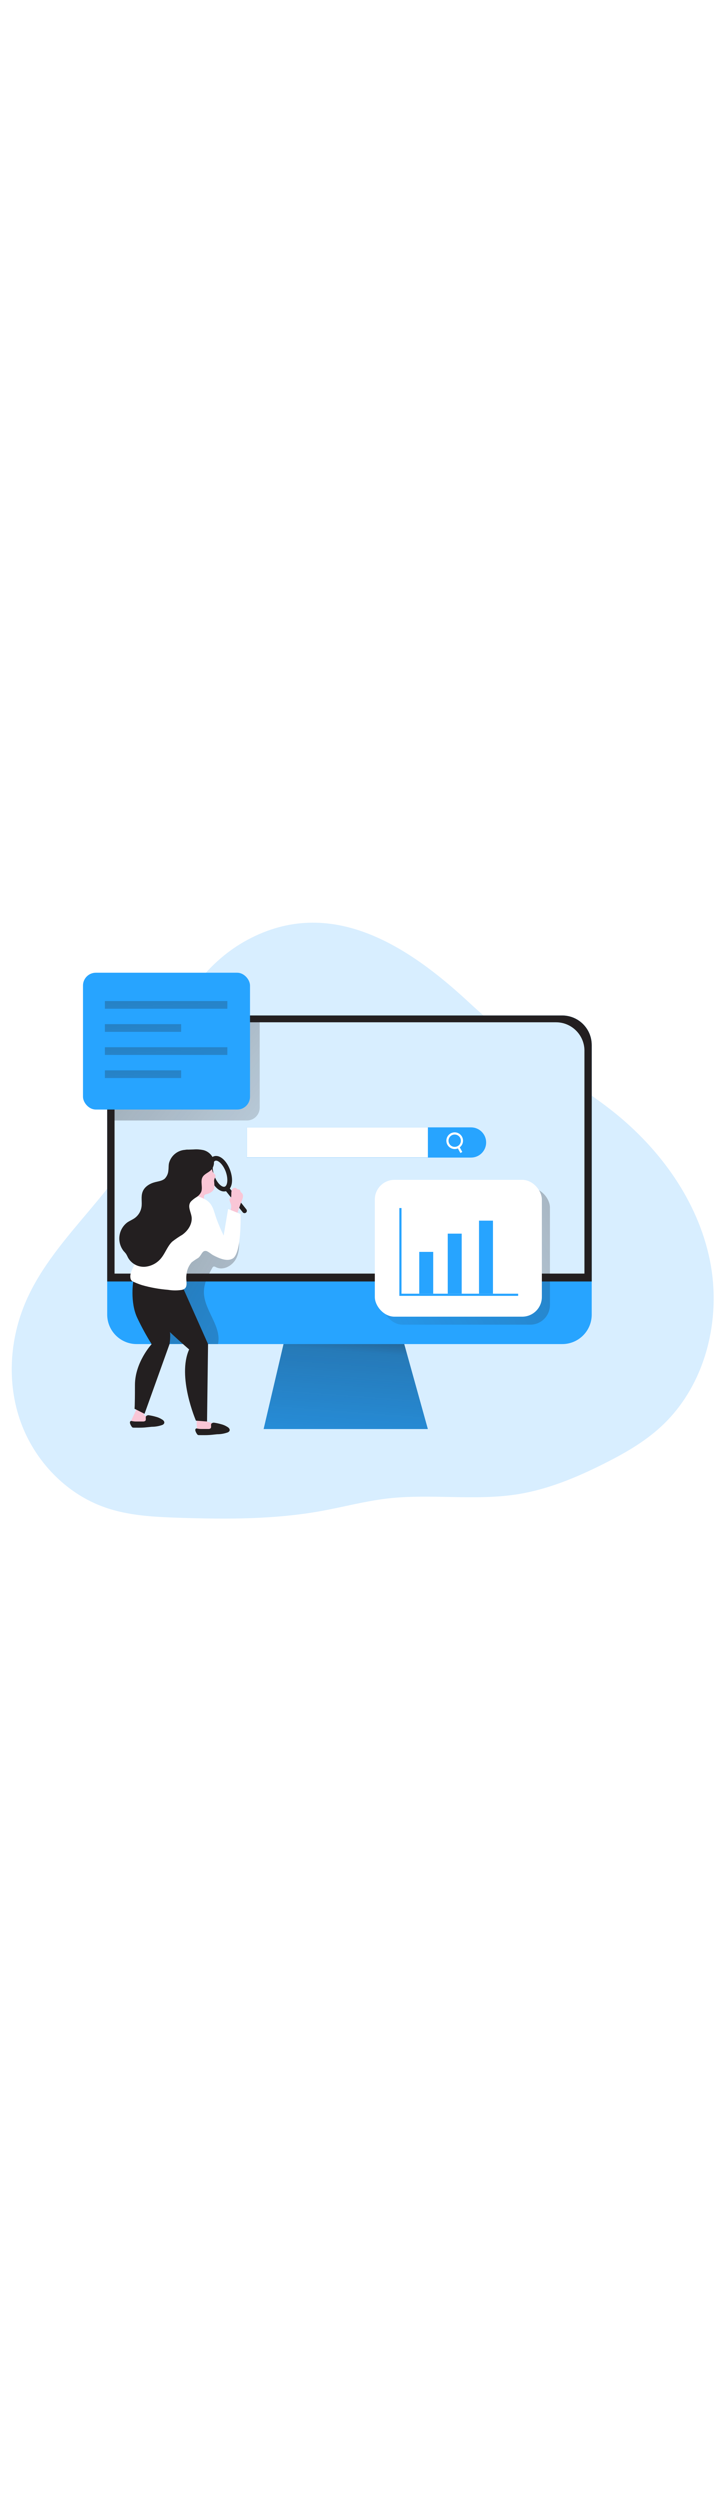 <svg id="_0528_seo" xmlns="http://www.w3.org/2000/svg" xmlns:xlink="http://www.w3.org/1999/xlink" viewBox="0 0 500 500" data-imageid="seo-1-41" imageName="SEO 1" class="illustrations_image" style="width: 144px;"><defs><style>.cls-1_seo-1-41{fill:none;stroke:#fff;stroke-miterlimit:10;stroke-width:1.5px;}.cls-2_seo-1-41{fill:url(#linear-gradient);}.cls-2_seo-1-41,.cls-3_seo-1-41,.cls-4_seo-1-41,.cls-5_seo-1-41,.cls-6_seo-1-41,.cls-7_seo-1-41,.cls-8_seo-1-41,.cls-9_seo-1-41,.cls-10_seo-1-41,.cls-11_seo-1-41,.cls-12_seo-1-41,.cls-13_seo-1-41,.cls-14_seo-1-41,.cls-15_seo-1-41{stroke-width:0px;}.cls-3_seo-1-41{isolation:isolate;opacity:.18;}.cls-3_seo-1-41,.cls-15_seo-1-41{fill:#68e1fd;}.cls-4_seo-1-41{fill:url(#linear-gradient-4-seo-1-41);}.cls-5_seo-1-41{fill:url(#linear-gradient-2-seo-1-41);}.cls-6_seo-1-41{fill:url(#linear-gradient-3-seo-1-41);}.cls-7_seo-1-41{fill:url(#linear-gradient-8-seo-1-41);}.cls-8_seo-1-41{fill:url(#linear-gradient-9-seo-1-41);}.cls-9_seo-1-41{fill:url(#linear-gradient-7-seo-1-41);}.cls-10_seo-1-41{fill:url(#linear-gradient-5-seo-1-41);}.cls-11_seo-1-41{fill:url(#linear-gradient-6-seo-1-41);}.cls-12_seo-1-41{fill:#f9c6d6;}.cls-13_seo-1-41{fill:#231f20;}.cls-14_seo-1-41{fill:#fff;}</style><linearGradient id="linear-gradient-seo-1-41" x1="-127.85" y1="-47.79" x2="-143.29" y2="243.8" gradientTransform="translate(370.39 323.75)" gradientUnits="userSpaceOnUse"><stop offset="0" stop-color="#231f20"/><stop offset=".08" stop-color="#231f20" stop-opacity=".69"/><stop offset=".21" stop-color="#231f20" stop-opacity=".32"/><stop offset="1" stop-color="#231f20" stop-opacity="0"/></linearGradient><linearGradient id="linear-gradient-2-seo-1-41" x1="-427.38" y1="-38.03" x2="-415.11" y2="127.41" gradientTransform="translate(-180.38 323.75) rotate(-180) scale(1 -1)" xlink:href="#linear-gradient-seo-1-41"/><linearGradient id="linear-gradient-3-seo-1-41" x1="-325.04" y1="-264.99" x2="-87.57" y2="-77.61" xlink:href="#linear-gradient-seo-1-41"/><linearGradient id="linear-gradient-4-seo-1-41" x1="-256.87" y1="-288.57" x2="-251.81" y2="-175.46" xlink:href="#linear-gradient-seo-1-41"/><linearGradient id="linear-gradient-5-seo-1-41" x1="-272.63" y1="-265.52" x2="-268.35" y2="-170.17" xlink:href="#linear-gradient-seo-1-41"/><linearGradient id="linear-gradient-6-seo-1-41" x1="-256.87" y1="-256.49" x2="-251.81" y2="-143.39" xlink:href="#linear-gradient-seo-1-41"/><linearGradient id="linear-gradient-7-seo-1-41" x1="-272.63" y1="-233.44" x2="-268.35" y2="-138.1" xlink:href="#linear-gradient-seo-1-41"/><linearGradient id="linear-gradient-8-seo-1-41" x1="118.28" y1="-159.92" x2="-178.83" y2="3.82" xlink:href="#linear-gradient-seo-1-41"/><linearGradient id="linear-gradient-9-seo-1-41" x1="-318.03" y1="-96.5" x2="-60.89" y2="53.18" xlink:href="#linear-gradient-seo-1-41"/></defs><g id="background_seo-1-41"><path class="cls-3_seo-1-41 targetColor" d="M172.12,34.63c-26.98,14.48-46.71,40.93-55.46,70.28-5.17,17.37-6.79,35.69-12.7,52.82-16.77,48.73-65.17,80.43-85.81,127.67-11.5,26.31-13.49,56.96-3.81,83.94,9.68,26.98,31.33,49.87,58.46,59.4,16.49,5.85,34.47,6.71,52,7.28,32.98,1.05,66.07,1.17,98.48-4.68,15.42-2.79,30.62-6.91,46.21-8.72,30.13-3.48,60.88,1.81,90.82-3,20.85-3.39,40.62-11.6,59.49-21.07,14.18-7.1,28.12-14.99,39.8-25.77,30.92-28.37,42.39-74.36,34.07-115.5-8.32-41.14-34.47-77.27-67.28-103.35-14.45-11.47-30.19-21.19-45.34-31.72-19.51-13.56-38.04-28.47-55.46-44.62C283.8,38.88,230,3.51,172.12,34.63Z" style="fill: rgb(39, 164, 255);"/><path class="cls-2_seo-1-41" d="M93.86,372.67l-1.92-.12c-6.28-.49-10.49,2.71-15.78,5.82-6.3,3.7-13.49,5.74-19.62,9.62-.91.58-1.93,1.66-1.38,2.59.37.61,1.23.7,1.96.72,15.51.3,30.98.36,46.47.36h281.04c10.25-.04,20.48-.74,30.64-2.08,1.65-.05,2.96-1.43,2.91-3.09-.04-1.37-1-2.53-2.34-2.83-8.71-3-17.47-5.8-26.26-8.41-22.35-6.71-47.44-3.78-70.45-3.3-24.22.52-48.49,1.12-72.7-.43-17.43-1.12-31.12,0-48.61.57-12.76.37-25.38,1.5-38.18,1.3l-45.46-.55c-6.77.04-13.59.24-20.32-.16Z"/></g><g id="monitor_seo-1-41"><polygon class="cls-15_seo-1-41 targetColor" points="183.33 374.38 297.53 374.38 277.32 301.74 200.37 301.74 183.33 374.38" style="fill: rgb(39, 164, 255);"/><polygon class="cls-5_seo-1-41" points="183.33 374.38 297.53 374.38 277.32 301.74 200.37 301.74 183.33 374.38"/><path class="cls-15_seo-1-41 targetColor" d="M411.49,107.67v187.36c-.07,11.28-9.25,20.39-20.53,20.35H95.04c-11.3,0-20.47-9.16-20.49-20.46V107.67c0-11.32,9.17-20.49,20.49-20.49h295.91c11.32-.02,20.51,9.13,20.53,20.44h0v.05Z" style="fill: rgb(39, 164, 255);"/><path class="cls-13_seo-1-41" d="M411.49,107.68v164.23H74.55V107.68c0-11.32,9.17-20.5,20.49-20.5h295.91c11.33,0,20.53,9.17,20.53,20.5h0Z"/><path class="cls-14_seo-1-41" d="M406.42,111.53v154.89H79.67V111.53c.09-10.89,8.96-19.65,19.85-19.62h287.02c10.9-.06,19.8,8.72,19.89,19.62Z"/><path class="cls-3_seo-1-41 targetColor" d="M406.42,111.53v154.89H79.67V111.53c.09-10.89,8.96-19.65,19.85-19.62h287.02c10.9-.06,19.8,8.72,19.89,19.62Z" style="fill: rgb(39, 164, 255);"/><path class="cls-15_seo-1-41 targetColor" d="M171.7,164.88h155.88c5.79,0,10.49,4.7,10.49,10.49h0c0,5.79-4.7,10.49-10.49,10.49h-155.88v-20.98Z" style="fill: rgb(39, 164, 255);"/><rect class="cls-14_seo-1-41" x="171.7" y="164.88" width="125.85" height="20.89"/><circle class="cls-1_seo-1-41" cx="316.2" cy="174.14" r="5.04"/><path class="cls-1_seo-1-41" d="M320.82,182.34l-2.07-3.85"/></g><g id="data_2_seo-1-41"><path class="cls-6_seo-1-41" d="M180.6,87.18v64.03c0,4.92-3.99,8.9-8.9,8.9h-97.14v-52.46c.02-11.3,9.19-20.46,20.49-20.47h85.56Z"/><rect class="cls-15_seo-1-41 targetColor" x="57.71" y="57.48" width="116.15" height="95.03" rx="8.92" ry="8.92" style="fill: rgb(39, 164, 255);"/><rect class="cls-4_seo-1-41" x="72.94" y="77.16" width="85.17" height="5.35"/><rect class="cls-10_seo-1-41" x="72.94" y="93.2" width="53.03" height="5.35"/><rect class="cls-11_seo-1-41" x="72.94" y="109.24" width="85.17" height="5.35"/><rect class="cls-9_seo-1-41" x="72.94" y="125.28" width="53.03" height="5.35"/></g><g id="data_1_seo-1-41"><rect class="cls-7_seo-1-41" x="266.28" y="206.88" width="116.15" height="95.03" rx="13.67" ry="13.67"/><rect class="cls-14_seo-1-41" x="260.66" y="201.32" width="116.15" height="95.03" rx="13.67" ry="13.67"/><polygon class="cls-15_seo-1-41 targetColor" points="360.33 281.9 277.71 281.9 277.71 220.91 279.21 220.91 279.21 280.4 360.33 280.4 360.33 281.9" style="fill: rgb(39, 164, 255);"/><rect class="cls-15_seo-1-41 targetColor" x="291.55" y="251.35" width="9.71" height="29.05" style="fill: rgb(39, 164, 255);"/><rect class="cls-15_seo-1-41 targetColor" x="311.36" y="238.68" width="9.71" height="41.71" style="fill: rgb(39, 164, 255);"/><rect class="cls-15_seo-1-41 targetColor" x="333.11" y="229.66" width="9.71" height="50.74" style="fill: rgb(39, 164, 255);"/></g><g id="character_seo-1-41"><path class="cls-8_seo-1-41" d="M151.61,315.38c2.74-12.71-10.3-23.91-9.8-36.9.21-5.71,3-10.96,5.79-15.96.16-.39.45-.72.82-.93.57-.24,1.2.12,1.75.39,5.17,2.65,11.75-1.11,14.24-6.36s2.02-11.35,1.5-17.12c-5.61,4.52-13.2,5.73-19.94,3.18-3.28-1.27-6.39-3.46-9.91-3.45s-6.76,2.4-9.32,4.96c-8.8,8.8-13.74,20.88-16.01,33.13s-1.74,26.43-1.5,38.88l42.37.18Z"/><path class="cls-12_seo-1-41" d="M136.98,373.64c-.09,1.02.26,2.04.96,2.79.37.26.8.43,1.24.51,1.18.23,2.39.31,3.6.22,2.25-.15,4.48-.48,6.69-.96l3.78-.72c.48-.02.94-.24,1.24-.61.24-.5.16-1.09-.21-1.5-.65-.75-1.49-1.3-2.43-1.59-2.27-.92-4.61-1.67-7-2.22-.4-.06-.77-.21-1.09-.45-.48-.42-.57-1.12-.9-1.66-.66-.98-1.86-1.44-3-1.15-1.09.21-2.67.94-3,2.14-.16,1.73-.11,3.48.12,5.2Z"/><path class="cls-13_seo-1-41" d="M149.21,370.03c-.79-.21-1.62.03-2.19.61-.63.91.18,2.38-.55,3.21-.46.39-1.06.57-1.66.49h-4.17c-1.12.05-2.24-.04-3.34-.27-.25-.1-.52-.14-.78-.09-.38.11-.66.43-.7.82-.04.38.02.77.16,1.12.27.76.66,1.47,1.15,2.11.14.19.31.35.51.46.24.1.49.14.75.12,2.47,0,4.95.09,7.49-.1,1.72-.12,3.43-.36,5.14-.51,2.48,0,4.95-.42,7.28-1.26.61-.21,1.12-.66,1.39-1.24.13-.52.01-1.07-.31-1.5-.33-.44-.75-.81-1.23-1.08-1.35-.87-2.83-1.51-4.39-1.9-1.5-.43-3.02-.77-4.56-1Z"/><path class="cls-12_seo-1-41" d="M91.18,369.03v.31c.15,3.33,4.5,3.42,6.94,3.3,2.24-.16,4.47-.48,6.67-.96l3.79-.72c.48-.03.93-.25,1.24-.61.23-.5.15-1.08-.21-1.5-.65-.75-1.49-1.3-2.44-1.59-2.04-.78-4.12-1.47-6.24-2.04-1.87-.55-.3-3.13-.09-4.5.08-.27.08-.56,0-.84-.21-.3-.53-.5-.88-.58-1.09-.38-2.23-.58-3.39-.61-.23-.03-.47.02-.67.13-.18.14-.31.33-.39.54l-3.61,7.72c-.36.6-.6,1.26-.72,1.95Z"/><path class="cls-13_seo-1-41" d="M92.77,271.01s-2.7,15.2,2.88,26.59c2.92,6.13,6.19,12.08,9.79,17.84,0,0-11.6,12.55-11.6,28.37s-.3,16.49-.3,16.49l6.97,3.52,17.39-48.44s1.05-6.86,0-9.19-9.97-28.81-9.97-28.81l-15.15-6.37Z"/><path class="cls-13_seo-1-41" d="M155.78,209.39c-3.6,0-7.49-3.84-9.74-9.76-2.52-6.85-1.42-13.13,2.55-14.6s8.87,2.61,11.41,9.46h0c2.53,6.86,1.5,13.15-2.53,14.61-.54.19-1.11.29-1.68.28ZM150.26,187.98c-.19,0-.39.03-.57.09-1.86.69-2.52,5.31-.61,10.49s5.4,8.23,7.25,7.49,2.52-5.31.63-10.49h0c-1.72-4.59-4.77-7.58-6.7-7.58Z"/><path class="cls-13_seo-1-41" d="M170.08,224.46c-.49,0-.96-.22-1.27-.6l-11.99-15.11c-.55-.7-.44-1.72.26-2.27,0,0,0,0,0,0h0c.69-.55,1.7-.43,2.25.25h0l11.99,15.11c.55.69.44,1.7-.25,2.25-.29.23-.64.36-1.01.35h.02Z"/><path class="cls-12_seo-1-41" d="M148.87,202.06c.19,1.59.25,3.18.19,4.78-.32,1.23-1.07,2.29-2.13,3-1.05.71-2.23,1.22-3.46,1.5-1,.08-1.74.95-1.66,1.95.01.13.04.26.07.38v4.09c.05.43-.06.86-.3,1.21-.19.19-.44.33-.7.39-2.05.48-4.14-.58-4.98-2.5-.45-.9-.96-1.78-1.5-2.64-.53-1.11-.85-2.3-.94-3.52-.4-3.92.34-7.88,2.13-11.39,1.11-2.25,2.73-4.2,4.74-5.7,1.59-1.14,4.72-2.86,6.36-.88.81.99.79,2.44,1.5,3.48.55.75,1.5,1.26,1.66,2.17s-.45,1.5-.73,2.32c-.15.43-.24.89-.24,1.35Z"/><path class="cls-12_seo-1-41" d="M160.88,210.32v-.24c.02-.94.36-1.84.97-2.55.65-.71,1.71-.86,2.53-.36.33.22.55.57.91.73s1.14,0,1.5.45.28.78.46,1.17.7.72,1.05,1.09c1.69,1.83-.18,5.1-.85,6.95-1.02,2.79-1.99,5.59-2.85,8.44-.99.15-2.01-.05-2.88-.55-.32-.19-.6-.43-.84-.72-.55-1-.67-2.18-.33-3.27.21-.82.27-1.67.18-2.52-.24-.91-.54-1.81-.9-2.68-.25-.73-.46-1.66.12-2.19.19-.18.48-.28.64-.49.14-.22.21-.47.21-.73.09-.9.02-1.68.06-2.53Z"/><path class="cls-13_seo-1-41" d="M127.82,277.58l16.86,37.8-.7,53.76-7.73-.57s-13.24-30.58-4.72-49.46c0,0-20.44-17.48-28-27.43-9.28-12.25-7.18-22.48-7.18-22.48l31.48,8.38Z"/><path class="cls-14_seo-1-41" d="M135.63,212.23c2.08.47,4.09,1.18,6,2.13,6.48,3,6.76,8.09,8.99,14.22,1.44,3.9,3.08,7.72,4.92,11.45l3.09-18.47,8.66,3.49s.85,27.28-5.5,30.94c-4.09,2.37-9.82-.39-13.49-2.29-1.35-.69-3.58-2.77-5.04-3-2.77-.37-3,2.91-5.4,4.84-1.6.93-3.14,1.96-4.6,3.1-1.37,1.6-2.39,3.46-3,5.47-.69,2.48-.9,5.06-.6,7.61.12,1.75.24,3.75-1,4.96-.71.61-1.59,1.01-2.52,1.12-3.08.44-6.21.41-9.28-.1-6.09-.48-12.11-1.56-17.99-3.22-2.12-.67-4.2-1.48-6.21-2.44-.44-.18-.84-.45-1.18-.78-.37-.43-.62-.94-.72-1.5-.79-3.72,1.89-7.16,3.24-10.72.9-2.4,1.2-4.99,2.02-7.42.9-2.71,2.58-4.5,4.08-6.89,1.21-1.89,1.89-4.12,3.1-6.07,3.24-5,6.86-9.75,10.81-14.21,2.32-2.87,4.9-5.53,7.7-7.93,3.21-2.82,7.32-4.41,11.59-4.5.78,0,1.56.07,2.32.19Z"/><path class="cls-13_seo-1-41" d="M128.84,180.48c-5.08.28-9.47,3.64-11.08,8.47-.67,1.74-.4,3.93-.67,5.8-.12,2.12-.99,4.12-2.44,5.67-1.8,1.65-4.5,1.9-6.79,2.5-3.67.93-7.33,3.12-8.68,6.67s-.21,7.18-.81,10.73c-.49,2.96-2.1,5.61-4.5,7.42-1.65,1.21-3.61,1.98-5.32,3.13-6.19,4.66-7.43,13.45-2.78,19.65,0,0,0,0,0,0l.21.27c.63.64,1.22,1.32,1.75,2.04.49.84.93,1.71,1.33,2.59,2.38,4.15,6.92,6.58,11.69,6.28,4.72-.39,9.04-2.82,11.83-6.66,2.62-3.49,4.06-7.87,7.24-10.85,2.22-1.73,4.55-3.32,6.98-4.74,3.79-2.7,6.74-7.03,6.52-11.68-.21-3.87-3.46-8.08-.45-11.51,1.12-1.11,2.37-2.08,3.72-2.91,1.36-.83,2.46-2.01,3.21-3.42,1.5-3.24-.67-7.33,1.05-10.49,1.27-2.26,4.12-3.1,6-4.98,2.04-2.3,2.53-5.59,1.24-8.38-1.33-2.74-3.82-4.74-6.79-5.44-2.17-.45-4.4-.6-6.61-.43l-3.78.12c-.7-.05-1.4,0-2.08.13Z"/><path class="cls-13_seo-1-41" d="M103.81,364.84c-.78-.21-1.62.02-2.19.6-.63.93.18,2.38-.55,3.22-.47.38-1.08.55-1.68.48h-4.21c-1.12.05-2.24-.04-3.34-.27-.25-.09-.53-.13-.79-.1-.37.12-.64.45-.69.84-.04.38.01.76.16,1.11.27.77.66,1.48,1.15,2.13.13.19.31.35.51.46.24.09.49.13.75.12,2.47,0,4.95.09,7.49-.1,1.71-.13,3.42-.37,5.14-.51,2.48,0,4.95-.43,7.28-1.26.61-.21,1.11-.67,1.38-1.26.13-.52.02-1.07-.3-1.5-.33-.44-.75-.8-1.23-1.06-1.35-.87-2.83-1.51-4.39-1.9-1.47-.43-2.98-.76-4.5-.99Z"/></g></svg>